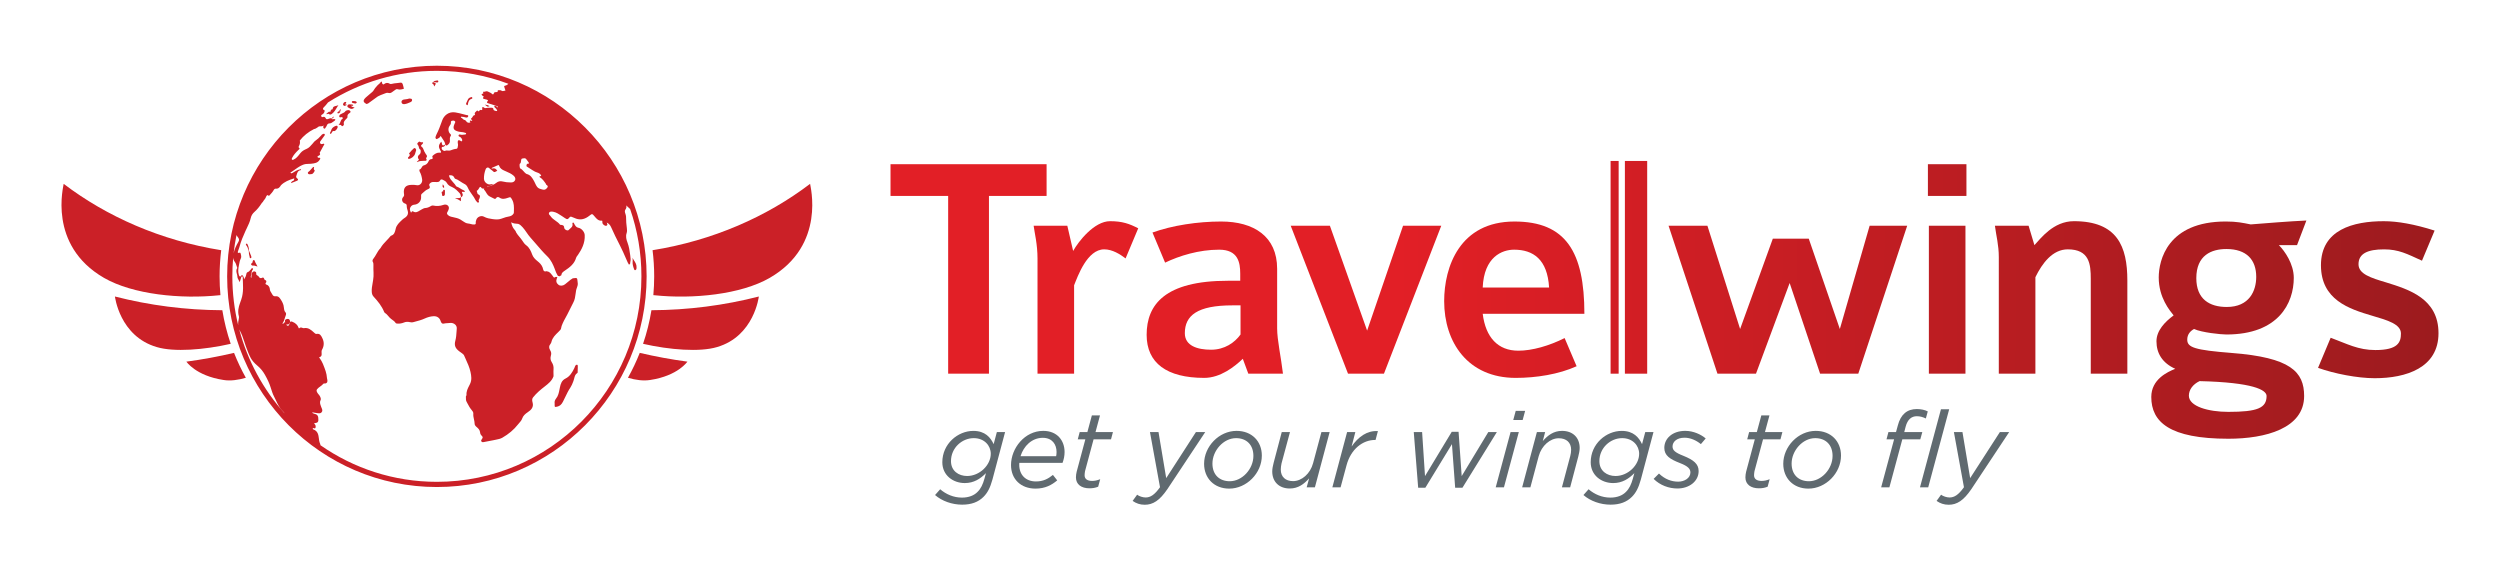 <?xml version="1.0" encoding="UTF-8"?>
<!-- Generator: Adobe Illustrator 24.0.0, SVG Export Plug-In . SVG Version: 6.00 Build 0)  -->
<svg version="1.0" id="Layer_1" xmlns="http://www.w3.org/2000/svg" xmlns:xlink="http://www.w3.org/1999/xlink" x="0px" y="0px" viewBox="0 0 262.936 60" style="enable-background:new 0 0 262.936 60;" xml:space="preserve">
<style type="text/css">
	.st0{fill:#606A70;}
	.st1{fill:url(#SVGID_1_);}
	.st2{fill:url(#SVGID_2_);}
	.st3{fill:url(#SVGID_3_);}
	.st4{fill:url(#SVGID_4_);}
	.st5{fill:url(#SVGID_5_);}
	.st6{fill:url(#SVGID_6_);}
	.st7{fill:url(#SVGID_7_);}
	.st8{fill:url(#SVGID_8_);}
	.st9{fill:url(#SVGID_9_);}
	.st10{fill:url(#SVGID_10_);}
	.st11{fill:url(#SVGID_11_);}
	.st12{fill:url(#SVGID_12_);}
	.st13{fill:#CB2027;}
</style>
<g>
	<g>
		<g>
			<g>
				<path class="st0" d="M98.343,52.064l0.539-0.607c0.619,0.528,1.406,0.878,2.295,0.878      c0.731,0,1.282-0.237,1.631-0.596c0.36-0.348,0.562-0.799,0.731-1.395l0.158-0.584      c-0.585,0.596-1.271,1.046-2.227,1.046c-1.215,0-2.362-0.798-2.362-2.193c0-1.934,1.631-3.294,3.262-3.294      c1.248,0,1.81,0.697,2.137,1.394l0.337-1.271h0.866l-1.327,4.982c-0.247,0.899-0.528,1.417-0.945,1.833      c-0.54,0.54-1.26,0.821-2.249,0.821C100.12,53.076,99.063,52.694,98.343,52.064z M104.203,47.723      c0-0.854-0.675-1.642-1.788-1.642c-1.237,0-2.396,1.024-2.396,2.418c0,1.035,0.81,1.564,1.698,1.564      C103.033,50.063,104.203,48.915,104.203,47.723z"/>
				<path class="st0" d="M107.198,48.882c0,1.056,0.675,1.754,1.755,1.754c0.753,0,1.259-0.259,1.788-0.686      l0.45,0.574c-0.574,0.483-1.26,0.866-2.283,0.866c-1.541,0-2.575-1.001-2.575-2.474      c0-1.777,1.44-3.599,3.385-3.599c1.473,0,2.249,1.012,2.249,2.226c0,0.394-0.079,0.776-0.214,1.136h-4.544      C107.198,48.747,107.198,48.814,107.198,48.882z M111.078,47.981c0.023-0.113,0.045-0.247,0.045-0.438      c0-0.799-0.45-1.496-1.45-1.496c-1.147,0-2.013,0.866-2.34,1.934H111.078z"/>
				<path class="st0" d="M113.161,50.209c0-0.202,0.034-0.427,0.079-0.607l0.911-3.396h-0.798l0.203-0.765h0.809      l0.472-1.754h0.855l-0.472,1.754h1.833l-0.202,0.765h-1.834l-0.9,3.351      c-0.022,0.135-0.045,0.304-0.045,0.427c0,0.405,0.304,0.596,0.798,0.596c0.259,0,0.529-0.056,0.844-0.18      l-0.214,0.788c-0.304,0.124-0.585,0.169-0.922,0.169C113.746,51.356,113.161,50.962,113.161,50.209z"/>
				<path class="st0" d="M119.124,52.683l0.472-0.653c0.214,0.169,0.607,0.292,0.889,0.292      c0.495,0,0.934-0.259,1.518-1.079l-1.057-5.803h0.899l0.81,4.846l3.127-4.846h0.979l-3.982,6.005      c-0.821,1.202-1.518,1.642-2.384,1.642C119.9,53.087,119.496,52.941,119.124,52.683z"/>
				<path class="st0" d="M126.64,48.78c0-1.811,1.563-3.463,3.419-3.463c1.597,0,2.654,1.091,2.654,2.598      c0,1.855-1.609,3.475-3.43,3.475C127.686,51.389,126.64,50.287,126.64,48.78z M131.825,47.948      c0-1.181-0.742-1.867-1.822-1.867c-1.338,0-2.486,1.327-2.486,2.676c0,1.181,0.743,1.856,1.822,1.856      C130.644,50.613,131.825,49.331,131.825,47.948z"/>
				<path class="st0" d="M133.807,49.579c0-0.27,0.068-0.596,0.146-0.899l0.855-3.239h0.866l-0.889,3.294      c-0.045,0.192-0.079,0.462-0.079,0.653c0,0.765,0.495,1.214,1.294,1.214c0.9,0,1.81-0.776,2.103-1.889      l0.877-3.273h0.866l-1.552,5.814h-0.866l0.259-0.945c-0.529,0.596-1.147,1.068-2.036,1.068      C134.538,51.378,133.807,50.681,133.807,49.579z"/>
				<path class="st0" d="M141.682,45.44h0.866l-0.394,1.518c0.709-1.012,1.609-1.687,2.767-1.619l-0.247,0.933h-0.056      c-1.271,0-2.542,0.933-3.003,2.687l-0.619,2.294h-0.866L141.682,45.44z"/>
				<path class="st0" d="M148.692,45.44h0.878l0.304,4.633l2.811-4.656h0.72l0.327,4.656l2.8-4.633h0.9      l-3.622,5.859h-0.764l-0.338-4.588l-2.8,4.588h-0.753L148.692,45.44z"/>
				<path class="st0" d="M158.875,45.44h0.866l-1.564,5.814h-0.866L158.875,45.44z M159.415,43.214h0.99l-0.259,0.956      h-0.99L159.415,43.214z"/>
				<path class="st0" d="M161.643,45.44h0.866l-0.248,0.945c0.528-0.596,1.136-1.068,2.024-1.068      c1.125,0,1.856,0.697,1.856,1.799c0,0.271-0.068,0.596-0.146,0.9l-0.855,3.238h-0.866l0.877-3.294      c0.056-0.192,0.091-0.461,0.091-0.653c0-0.765-0.495-1.214-1.305-1.214c-0.9,0-1.799,0.776-2.103,1.878      l-0.877,3.284h-0.866L161.643,45.44z"/>
				<path class="st0" d="M166.538,52.064l0.54-0.607c0.618,0.528,1.406,0.878,2.294,0.878      c0.732,0,1.283-0.237,1.631-0.596c0.36-0.348,0.563-0.799,0.731-1.395l0.158-0.584      c-0.585,0.596-1.271,1.046-2.227,1.046c-1.215,0-2.363-0.798-2.363-2.193c0-1.934,1.631-3.294,3.262-3.294      c1.248,0,1.811,0.697,2.137,1.394l0.338-1.271h0.866l-1.327,4.982c-0.248,0.899-0.529,1.417-0.945,1.833      c-0.54,0.54-1.26,0.821-2.249,0.821C168.315,53.076,167.258,52.694,166.538,52.064z M172.397,47.723      c0-0.854-0.674-1.642-1.788-1.642c-1.237,0-2.396,1.024-2.396,2.418c0,1.035,0.81,1.564,1.698,1.564      C171.228,50.063,172.397,48.915,172.397,47.723z"/>
				<path class="st0" d="M173.919,50.366l0.562-0.562c0.63,0.607,1.327,0.854,2.024,0.854      c0.664,0,1.282-0.382,1.282-0.967c0-0.383-0.259-0.663-1.102-0.99c-1.046-0.405-1.642-0.787-1.642-1.597      c0-0.99,0.854-1.788,2.204-1.788c0.855,0,1.665,0.382,2.148,0.798l-0.506,0.596      c-0.483-0.393-1.091-0.674-1.72-0.674c-0.822,0-1.26,0.438-1.26,0.922c0,0.382,0.236,0.63,1.158,0.989      c1.046,0.427,1.586,0.843,1.586,1.597c0,1.079-0.99,1.833-2.227,1.833      C175.527,51.378,174.594,51.041,173.919,50.366z"/>
				<path class="st0" d="M183.572,50.209c0-0.202,0.034-0.427,0.078-0.607l0.911-3.396h-0.799l0.202-0.765h0.81      l0.473-1.754h0.855l-0.473,1.754h1.833l-0.203,0.765h-1.833l-0.9,3.351      c-0.023,0.135-0.045,0.304-0.045,0.427c0,0.405,0.304,0.596,0.799,0.596c0.259,0,0.528-0.056,0.843-0.18      l-0.213,0.788c-0.304,0.124-0.585,0.169-0.922,0.169C184.157,51.356,183.572,50.962,183.572,50.209z"/>
				<path class="st0" d="M187.554,48.78c0-1.811,1.563-3.463,3.419-3.463c1.597,0,2.654,1.091,2.654,2.598      c0,1.855-1.608,3.475-3.43,3.475C188.6,51.389,187.554,50.287,187.554,48.78z M192.739,47.948      c0-1.181-0.742-1.867-1.822-1.867c-1.339,0-2.485,1.327-2.485,2.676c0,1.181,0.742,1.856,1.822,1.856      C191.558,50.613,192.739,49.331,192.739,47.948z"/>
				<path class="st0" d="M199.211,46.205h-0.799l0.203-0.765h0.798l0.191-0.697c0.303-1.17,0.99-1.721,1.991-1.721      c0.45,0,0.855,0.09,1.158,0.248l-0.203,0.742c-0.337-0.157-0.618-0.236-0.956-0.236      c-0.551,0-0.968,0.338-1.17,1.103l-0.146,0.562h1.901l-0.213,0.765h-1.89l-1.361,5.049h-0.866L199.211,46.205      z"/>
				<path class="st0" d="M204.138,43.045h0.866l-2.205,8.209h-0.866L204.138,43.045z"/>
				<path class="st0" d="M203.679,52.683l0.472-0.653c0.214,0.169,0.607,0.292,0.888,0.292      c0.495,0,0.933-0.259,1.519-1.079l-1.058-5.803h0.9l0.81,4.846l3.127-4.846h0.979l-3.981,6.005      c-0.821,1.202-1.518,1.642-2.385,1.642C204.455,53.087,204.05,52.941,203.679,52.683z"/>
			</g>
		</g>
		<linearGradient id="SVGID_1_" gradientUnits="userSpaceOnUse" x1="106.126" y1="28.287" x2="291.327" y2="28.487">
			<stop offset="0.22" style="stop-color:#E21F26"/>
			<stop offset="0.675" style="stop-color:#AB1C20"/>
			<stop offset="1" style="stop-color:#891A1C"/>
		</linearGradient>
		<path class="st1" d="M104.013,20.607v18.694h-4.291V20.607H93.66v-3.337h16.415v3.337H104.013z"/>
		<linearGradient id="SVGID_2_" gradientUnits="userSpaceOnUse" x1="106.123" y1="31.275" x2="291.324" y2="31.474">
			<stop offset="0.22" style="stop-color:#E21F26"/>
			<stop offset="0.675" style="stop-color:#AB1C20"/>
			<stop offset="1" style="stop-color:#891A1C"/>
		</linearGradient>
		<path class="st2" d="M118.383,27.179c-0.579-0.443-1.396-0.954-2.248-0.954c-1.805,0-2.793,2.86-3.167,3.779v9.296    h-3.848V27.213c0-1.532-0.306-2.69-0.408-3.473h3.542l0.613,2.656c0.545-0.988,2.214-3.133,3.882-3.133    c1.294,0,2.044,0.273,2.963,0.749L118.383,27.179z"/>
		<linearGradient id="SVGID_3_" gradientUnits="userSpaceOnUse" x1="106.122" y1="31.497" x2="291.324" y2="31.697">
			<stop offset="0.22" style="stop-color:#E21F26"/>
			<stop offset="0.675" style="stop-color:#AB1C20"/>
			<stop offset="1" style="stop-color:#891A1C"/>
		</linearGradient>
		<path class="st3" d="M131.29,39.301l-0.579-1.566c-0.851,0.818-2.35,2.009-4.052,2.009    c-3.951,0-6.062-1.566-6.062-4.529c0-3.166,1.907-5.686,8.549-5.686h1.294v-0.75    c0-1.192-0.239-2.519-2.214-2.519c-2.145,0-4.189,0.646-5.688,1.362l-1.328-3.166    c2.077-0.75,4.768-1.158,7.22-1.158c3.44,0,5.892,1.566,5.892,4.971v6.265c0,1.226,0.408,3.03,0.613,4.767    H131.29z M130.472,32.116h-0.852c-3.678,0-5.006,1.056-5.006,2.929c0,1.328,1.328,1.736,2.759,1.736    c1.431,0,2.486-0.749,3.099-1.6V32.116z"/>
		<linearGradient id="SVGID_4_" gradientUnits="userSpaceOnUse" x1="106.122" y1="31.477" x2="291.324" y2="31.676">
			<stop offset="0.22" style="stop-color:#E21F26"/>
			<stop offset="0.675" style="stop-color:#AB1C20"/>
			<stop offset="1" style="stop-color:#891A1C"/>
		</linearGradient>
		<path class="st4" d="M145.557,39.301h-3.78l-6.028-15.561h4.121l3.916,11.032l3.78-11.032h4.019L145.557,39.301z"/>
		<linearGradient id="SVGID_5_" gradientUnits="userSpaceOnUse" x1="106.122" y1="31.463" x2="291.324" y2="31.663">
			<stop offset="0.22" style="stop-color:#E21F26"/>
			<stop offset="0.675" style="stop-color:#AB1C20"/>
			<stop offset="1" style="stop-color:#891A1C"/>
		</linearGradient>
		<path class="st5" d="M155.943,33.002c0.306,2.486,1.601,3.882,3.746,3.882c1.464,0,3.235-0.51,4.87-1.328    l1.26,2.962c-1.873,0.851-4.257,1.226-6.402,1.226c-5.04,0-7.527-3.746-7.527-8.07    c0-3.61,1.635-8.376,7.39-8.376c5.415,0,7.357,3.2,7.357,9.704H155.943z M159.246,26.26    c-1.26,0-3.167,0.749-3.303,3.983h6.982C162.754,27.281,161.256,26.26,159.246,26.26z"/>
		<linearGradient id="SVGID_6_" gradientUnits="userSpaceOnUse" x1="106.122" y1="31.429" x2="291.324" y2="31.629">
			<stop offset="0.22" style="stop-color:#E21F26"/>
			<stop offset="0.675" style="stop-color:#AB1C20"/>
			<stop offset="1" style="stop-color:#891A1C"/>
		</linearGradient>
		<path class="st6" d="M195.445,39.301h-4.018l-3.201-9.535l-3.541,9.535h-4.053l-5.143-15.561h4.086l3.44,10.862    l3.44-9.5h3.78l3.269,9.5l3.134-10.862h3.95L195.445,39.301z"/>
		<linearGradient id="SVGID_7_" gradientUnits="userSpaceOnUse" x1="106.126" y1="28.179" x2="291.328" y2="28.379">
			<stop offset="0.22" style="stop-color:#E21F26"/>
			<stop offset="0.675" style="stop-color:#AB1C20"/>
			<stop offset="1" style="stop-color:#891A1C"/>
		</linearGradient>
		<path class="st7" d="M202.766,20.607v-3.337h4.053v3.337H202.766z M202.868,39.301V23.74h3.848v15.561H202.868z"/>
		<linearGradient id="SVGID_8_" gradientUnits="userSpaceOnUse" x1="106.123" y1="31.165" x2="291.324" y2="31.365">
			<stop offset="0.22" style="stop-color:#E21F26"/>
			<stop offset="0.675" style="stop-color:#AB1C20"/>
			<stop offset="1" style="stop-color:#891A1C"/>
		</linearGradient>
		<path class="st8" d="M219.895,39.301V29.324c0-1.532-0.136-3.099-2.418-3.099c-1.601,0-2.691,1.464-3.405,2.928v10.147    h-3.849V27.043c0-1.294-0.272-2.214-0.409-3.303h3.542l0.613,2.043c0.647-0.682,1.976-2.52,4.155-2.52    c4.563,0,5.619,2.656,5.619,6.231v9.806H219.895z"/>
		<linearGradient id="SVGID_9_" gradientUnits="userSpaceOnUse" x1="106.119" y1="34.527" x2="291.321" y2="34.727">
			<stop offset="0.22" style="stop-color:#E21F26"/>
			<stop offset="0.675" style="stop-color:#AB1C20"/>
			<stop offset="1" style="stop-color:#891A1C"/>
		</linearGradient>
		<path class="st9" d="M241.588,25.783h-1.908c0.613,0.613,1.567,1.974,1.567,3.439c0,2.655-1.601,5.958-7.084,5.958    c-0.579,0-2.588-0.204-3.405-0.579c-0.375,0.205-0.716,0.545-0.716,1.124c0,0.817,0.783,1.09,4.666,1.396    c6.198,0.477,7.628,1.975,7.628,4.529c0,3.405-4.053,4.494-7.97,4.494c-6.198,0-8.106-1.77-8.106-4.393    c0-1.839,1.669-2.622,2.521-2.962c-1.362-0.614-1.976-1.635-1.976-2.894c0-1.124,0.886-2.043,1.805-2.724    c-0.409-0.511-1.567-1.873-1.567-3.984c0-1.805,0.919-5.891,7.05-5.891c1.158,0,1.771,0.136,2.622,0.306    c1.26-0.102,4.223-0.341,5.858-0.409L241.588,25.783z M231.336,40.084c-0.715,0.341-1.123,0.919-1.123,1.532    c0,1.124,2.043,1.702,4.154,1.702c3.065,0,4.019-0.408,4.019-1.668C238.386,41.003,236.956,40.22,231.336,40.084    z M234.163,26.191c-1.567,0-3.167,0.647-3.167,3.065c0,2.214,1.397,3.03,3.201,3.03    c2.385,0,3.1-1.702,3.1-3.166C237.297,27.315,236.275,26.191,234.163,26.191z"/>
		<linearGradient id="SVGID_10_" gradientUnits="userSpaceOnUse" x1="106.123" y1="31.365" x2="291.324" y2="31.565">
			<stop offset="0.22" style="stop-color:#E21F26"/>
			<stop offset="0.675" style="stop-color:#AB1C20"/>
			<stop offset="1" style="stop-color:#891A1C"/>
		</linearGradient>
		<path class="st10" d="M249.759,39.778c-1.805,0-4.257-0.477-5.96-1.09l1.328-3.166    c1.737,0.646,2.895,1.294,4.7,1.294c2.384,0,2.69-0.818,2.69-1.737c0-0.987-1.396-1.396-3.031-1.873    c-2.418-0.714-5.381-1.668-5.381-5.311c0-3.746,3.406-4.631,6.608-4.631c1.43,0,3.2,0.306,5.346,0.987    l-1.328,3.167c-1.567-0.715-2.453-1.192-3.985-1.192c-1.737,0-2.69,0.443-2.69,1.567    c0,1.022,1.294,1.431,2.895,1.906c2.417,0.75,5.517,1.703,5.517,5.347    C256.468,38.688,253.062,39.778,249.759,39.778z"/>
		<linearGradient id="SVGID_11_" gradientUnits="userSpaceOnUse" x1="155.156" y1="28.099" x2="196.805" y2="28.144">
			<stop offset="0.22" style="stop-color:#E21F26"/>
			<stop offset="0.675" style="stop-color:#AB1C20"/>
			<stop offset="1" style="stop-color:#891A1C"/>
		</linearGradient>
		<rect x="169.393" y="16.929" class="st11" width="0.847" height="22.372"/>
		<linearGradient id="SVGID_12_" gradientUnits="userSpaceOnUse" x1="132.187" y1="28.072" x2="245.487" y2="28.194">
			<stop offset="0.22" style="stop-color:#E21F26"/>
			<stop offset="0.675" style="stop-color:#AB1C20"/>
			<stop offset="1" style="stop-color:#891A1C"/>
		</linearGradient>
		<rect x="170.897" y="16.929" class="st12" width="2.345" height="22.372"/>
	</g>
	<g>
		<path class="st13" d="M39.741,10.139c0.049-0.022,0.098-0.046,0.147-0.069c0.108-0.052,0.22-0.106,0.335-0.141    c0.063-0.019,0.126-0.047,0.187-0.073c0.147-0.064,0.285-0.125,0.434-0.083c0.185,0.052,0.299-0.015,0.409-0.095    c0.036-0.026,0.072-0.053,0.108-0.079c0.078-0.058,0.159-0.117,0.241-0.172c0.056-0.037,0.124-0.072,0.203-0.046    c0.241,0.079,0.468,0.02,0.658-0.048l0.025-0.009L42.474,9.3c-0.019-0.035-0.025-0.074-0.032-0.116    c-0.004-0.029-0.009-0.059-0.018-0.087c-0.01-0.03-0.018-0.064-0.027-0.099    c-0.038-0.152-0.084-0.341-0.294-0.303c-0.124,0.023-0.252,0.035-0.376,0.047    c-0.174,0.016-0.353,0.033-0.526,0.081c-0.088,0.024-0.154,0.019-0.209-0.015    c-0.211-0.133-0.408-0.116-0.618,0.053c-0.023,0.019-0.048,0.025-0.072,0.019    c-0.041-0.01-0.083-0.053-0.11-0.112c-0.008-0.018-0.01-0.039-0.012-0.062c-0.004-0.042-0.008-0.09-0.053-0.125    L40.111,8.57l-0.014,0.015c-0.011,0.012-0.024,0.023-0.037,0.034c-0.031,0.027-0.066,0.058-0.08,0.107    c-0.19,0.151-0.362,0.326-0.525,0.536c-0.039,0.05-0.073,0.104-0.105,0.157    c-0.051,0.083-0.104,0.168-0.179,0.237c-0.106,0.098-0.22,0.191-0.33,0.281    c-0.121,0.099-0.246,0.202-0.363,0.312c-0.174,0.165-0.244,0.286-0.229,0.394    c0.015,0.104,0.108,0.195,0.301,0.292l0.009,0.004l0.009-0.004c0.016-0.006,0.033-0.011,0.05-0.016    c0.038-0.011,0.078-0.023,0.111-0.047c0.261-0.187,0.525-0.38,0.78-0.567L39.741,10.139z"/>
		<path class="st13" d="M43.886,17.041c0.219-0.115,0.45-0.121,0.697-0.128c0.01,0,0.025,0.001,0.041,0.002    c0.075,0.005,0.189,0.012,0.23-0.056c0.028-0.048,0.013-0.117-0.045-0.212    c-0.002-0.008,0.008-0.038,0.02-0.051c0.16-0.163,0.034-0.303-0.041-0.387    c-0.019-0.022-0.032-0.049-0.044-0.076c-0.011-0.024-0.021-0.046-0.035-0.065    c-0.063-0.078-0.098-0.172-0.134-0.27c-0.053-0.141-0.107-0.288-0.252-0.384    c-0.026-0.017-0.04-0.037-0.043-0.059c-0.004-0.033,0.015-0.075,0.059-0.124    c0.014-0.016,0.031-0.03,0.048-0.046c0.053-0.046,0.113-0.099,0.109-0.202l-0.001-0.018l-0.017-0.004    c-0.038-0.008-0.075-0.003-0.112,0.002c-0.055,0.007-0.102,0.014-0.145-0.024    c-0.115-0.1-0.193-0.012-0.244,0.045c-0.015,0.017-0.03,0.033-0.044,0.044    c-0.027,0.021-0.042,0.049-0.044,0.082c-0.003,0.048,0.024,0.105,0.075,0.157    c0.05,0.051,0.065,0.122,0.081,0.198c0.022,0.104,0.048,0.223,0.177,0.281c0.004,0.004,0.013,0.024,0.016,0.057    c0.023,0.22,0.003,0.369-0.164,0.485c-0.07,0.049-0.114,0.122-0.123,0.209    c-0.01,0.09,0.019,0.179,0.081,0.245c0.02,0.022,0.03,0.038,0.029,0.05    c-0.001,0.01-0.01,0.022-0.028,0.038c-0.027,0.023-0.05,0.051-0.072,0.077    c-0.029,0.035-0.057,0.069-0.095,0.093c-0.008,0.004-0.017,0.009-0.025,0.013l0.021,0.041    C43.869,17.052,43.878,17.047,43.886,17.041z"/>
		<path class="st13" d="M43.064,16.217c0.029,0.03,0.056,0.059,0.034,0.117c-0.007,0.01-0.014,0.023-0.022,0.039    c-0.023,0.043-0.054,0.103-0.115,0.141c-0.052,0.032-0.07,0.086-0.048,0.14c0.018,0.045,0.056,0.053,0.086,0.053    c0.01,0,0.02-0.001,0.027-0.002c0.253-0.026,0.56-0.286,0.632-0.537c0.008-0.029,0.016-0.058,0.024-0.087    c0.021-0.078,0.043-0.158,0.074-0.235c0.036-0.088-0.016-0.198-0.084-0.248c-0.048-0.036-0.099-0.039-0.136-0.008    c-0.191,0.157-0.358,0.359-0.493,0.521C43.006,16.156,43.039,16.192,43.064,16.217z"/>
		<path class="st13" d="M42.264,10.592c-0.034,0.05-0.046,0.106-0.035,0.163c0.026,0.133,0.112,0.199,0.257,0.199    c0.022,0,0.045-0.002,0.07-0.005c0.206-0.026,0.378-0.102,0.56-0.182l0.026-0.012    c0.108-0.048,0.221-0.11,0.196-0.255c-0.021-0.122-0.115-0.126-0.206-0.13    c-0.029-0.001-0.058-0.003-0.086-0.007l-0.006-0.001l-0.006,0.003c-0.116,0.049-0.249,0.064-0.389,0.081    c-0.061,0.007-0.124,0.015-0.186,0.025C42.381,10.484,42.307,10.53,42.264,10.592z"/>
		<path class="st13" d="M49.164,11.062l0.024,0.006l0.011-0.057c0.05-0.272,0.097-0.529,0.411-0.619    c0.023-0.007,0.053-0.024,0.066-0.053c0.009-0.019,0.009-0.039,0.001-0.058c-0.013-0.031-0.042-0.066-0.077-0.076    c-0.02-0.005-0.04-0.002-0.057,0.011c-0.025,0.02-0.055,0.028-0.086,0.038    c-0.028,0.008-0.057,0.017-0.085,0.034c-0.132,0.08-0.181,0.205-0.229,0.325    c-0.021,0.054-0.044,0.109-0.073,0.159c-0.05,0.084-0.064,0.146-0.044,0.195    C49.044,11.012,49.089,11.043,49.164,11.062z"/>
		<path class="st13" d="M45.513,8.82c0.083,0.037,0.108,0.115,0.138,0.204l0.025,0.073l0.025-0.04    c0.096-0.152,0.136-0.225,0.115-0.283c-0.02-0.056-0.093-0.082-0.211-0.121    c-0.036-0.012-0.079-0.019-0.118,0.025c-0.023,0.026-0.033,0.055-0.028,0.082    C45.465,8.786,45.484,8.807,45.513,8.82z"/>
		<path class="st13" d="M45.955,8.674c0.009,0,0.018-0,0.028-0c0.073-0.002,0.118-0.048,0.117-0.117    c-0.001-0.033-0.011-0.058-0.031-0.075c-0.023-0.019-0.058-0.026-0.101-0.018    c-0.069,0.012-0.136,0.025-0.22,0.043c-0.038,0.008-0.08,0.017-0.127,0.026L45.562,8.545l0.05,0.03    C45.748,8.659,45.858,8.674,45.955,8.674z"/>
		<path class="st13" d="M51.321,11.218c0.035,0,0.072-0.014,0.129-0.038l0.039-0.017l-0.035-0.024    c-0.105-0.071-0.227-0.11-0.381-0.123l-0.076-0.007l0.059,0.047C51.202,11.173,51.258,11.218,51.321,11.218z"/>
		<path class="st13" d="M60.696,38.359c-0.149-0.017-0.202,0.127-0.249,0.253c-0.014,0.037-0.027,0.073-0.042,0.104    c-0.212,0.438-0.47,0.874-0.919,1.093c-0.415,0.202-0.52,0.561-0.599,0.943    c-0.012,0.059-0.024,0.119-0.035,0.179c-0.067,0.347-0.136,0.706-0.373,0.995    c-0.122,0.149-0.173,0.32-0.144,0.482v0.15c0,0.134,0,0.195,0.038,0.225    c0.015,0.012,0.033,0.017,0.057,0.017c0.036,0,0.086-0.011,0.157-0.028l0.027-0.006    c0.257-0.059,0.439-0.215,0.589-0.507c0.08-0.154,0.156-0.314,0.23-0.468c0.168-0.351,0.343-0.714,0.565-1.043    c0.121-0.179,0.199-0.38,0.274-0.575c0.013-0.034,0.027-0.069,0.04-0.103c0.033-0.085,0.056-0.176,0.078-0.264    c0.055-0.224,0.108-0.436,0.323-0.57c0.048-0.03,0.045-0.085,0.043-0.129c-0.001-0.011-0.001-0.022-0.001-0.032    c0.003-0.094,0.005-0.188,0.008-0.282c0.001-0.028,0.002-0.059,0.004-0.092    C60.776,38.537,60.786,38.369,60.696,38.359z"/>
		<path class="st13" d="M36.578,11.587c-0.019,0.005-0.038,0.009-0.056,0.013c-0.079,0.017-0.154,0.033-0.226,0.133    c-0.067,0.091-0.175,0.139-0.29,0.189c-0.073,0.032-0.148,0.065-0.214,0.11    c-0.1,0.069-0.122,0.169-0.11,0.239c0.004,0.025,0.018,0.044,0.04,0.057c0.049,0.028,0.125,0.015,0.175-0.004    c0.044-0.017,0.104-0.023,0.133,0.047c0.018,0.043,0.021,0.087,0.008,0.116c-0.009,0.019-0.024,0.032-0.045,0.039    c-0.078,0.025-0.1,0.079-0.119,0.126c-0.007,0.018-0.014,0.035-0.024,0.051    c-0.026,0.043-0.042,0.091-0.057,0.138c-0.029,0.088-0.056,0.171-0.149,0.227l-0.032,0.019l0.032,0.02    c0.052,0.033,0.103,0.031,0.145,0.03c0.051-0.001,0.078-0,0.1,0.035    c0.004,0.007,0.009,0.015,0.013,0.024c0.016,0.03,0.035,0.064,0.07,0.073    c0.005,0.001,0.01,0.002,0.016,0.002c0.018,0,0.037-0.007,0.058-0.021l0.013-0.009    c0.056-0.037,0.132-0.089,0.106-0.185c-0.057-0.216,0.066-0.35,0.195-0.493l0.028-0.03    c0.014-0.016,0.031-0.031,0.049-0.047c0.058-0.051,0.123-0.109,0.109-0.217c-0.02-0.147,0.039-0.26,0.186-0.355    l0.01-0.006c0.063-0.041,0.169-0.109,0.115-0.202C36.811,11.628,36.711,11.551,36.578,11.587z"/>
		<path class="st13" d="M35.547,11.118l0.042-0.071l-0.072,0.038c-0.053,0.028-0.119,0.043-0.182,0.056    c-0.158,0.034-0.337,0.073-0.345,0.336c-0.003,0.006-0.018,0.017-0.024,0.018    c-0.164,0.007-0.192,0.129-0.2,0.22c-0.001,0.014-0.009,0.028-0.021,0.036    c-0.005,0.004-0.015,0.009-0.026,0.006c-0.134-0.035-0.208,0.04-0.278,0.114    c-0.031,0.032-0.063,0.065-0.1,0.089l-0.047,0.03l0.055,0.011c0.048,0.01,0.091-0.004,0.129-0.017    c0.055-0.018,0.087-0.026,0.12,0.007c0.045,0.045,0.09,0.061,0.132,0.061c0.074,0,0.141-0.05,0.183-0.082    l0.008-0.006c0.24-0.179,0.388-0.437,0.531-0.686C35.484,11.226,35.515,11.172,35.547,11.118z"/>
		<path class="st13" d="M66.685,27.393c-0.037-0.057-0.075-0.117-0.109-0.176l-0.063-0.111l0.021,0.126    c0.015,0.09,0.01,0.174,0.002,0.274c-0.024,0.285,0.058,0.551,0.151,0.796l0.005,0.013    c0.012,0.034,0.035,0.101,0.096,0.101c0.006,0,0.013-0.001,0.02-0.002c0.067-0.015,0.117-0.069,0.128-0.139    c0.007-0.042,0.008-0.085,0.009-0.127c0-0.016,0.001-0.032,0.002-0.048    C66.959,27.82,66.82,27.603,66.685,27.393z"/>
		<path class="st13" d="M35.382,13.221c-0.178,0.045-0.35,0.15-0.448,0.274c-0.048,0.061-0.078,0.14-0.11,0.225    c-0.025,0.066-0.051,0.133-0.085,0.192L34.73,13.925c-0.017,0.027-0.038,0.061-0.028,0.095    c0.006,0.021,0.023,0.037,0.051,0.049c0.012,0.005,0.022,0.007,0.032,0.007c0.037,0,0.053-0.035,0.063-0.056    c0.004-0.01,0.009-0.02,0.015-0.026c0.023-0.027,0.041-0.06,0.059-0.092c0.048-0.087,0.085-0.156,0.209-0.114    l0.006,0.001c0.073,0.003,0.171-0.06,0.258-0.171c0.069-0.088,0.14-0.224,0.113-0.315    C35.487,13.238,35.419,13.211,35.382,13.221z"/>
		<path class="st13" d="M33.031,17.631l0.008-0.029l-0.089-0.052l-0.012,0.013c-0.037,0.04-0.074,0.08-0.112,0.12    c-0.087,0.093-0.178,0.189-0.26,0.289c-0.018,0.022-0.046,0.043-0.075,0.065    c-0.071,0.052-0.159,0.118-0.092,0.217c0.04,0.061,0.102,0.077,0.168,0.077c0.041,0,0.085-0.006,0.126-0.013    c0.039-0.006,0.076-0.011,0.11-0.012c0.094-0.001,0.256-0.227,0.289-0.329c0.005-0.014,0.019-0.057-0.009-0.077    C32.978,17.823,33.002,17.738,33.031,17.631z"/>
		<path class="st13" d="M36.926,11.141c0.018-0.027,0.04-0.024,0.08-0.017c0.041,0.007,0.092,0.015,0.137-0.029    l0.014-0.014l-0.011-0.016c-0.062-0.088-0.144-0.086-0.216-0.083c-0.02,0.001-0.041,0.001-0.06-0    l-0.021-0.002c-0.107-0.01-0.241-0.023-0.3,0.118c-0.05,0.119,0.012,0.169,0.12,0.236    c0.12,0.076,0.214,0.12,0.309,0.12c0.085,0,0.171-0.035,0.278-0.114l0.044-0.032l-0.053-0.009    C37.104,11.274,37.002,11.224,36.926,11.141z"/>
		<path class="st13" d="M37.224,10.629h-0c-0.017,0.002-0.037,0-0.058-0.001    c-0.064-0.004-0.15-0.009-0.163,0.086c-0.012,0.094,0.075,0.112,0.139,0.125c0.019,0.004,0.037,0.007,0.053,0.013    l0.022,0.007c0.043,0.015,0.088,0.03,0.134,0.03c0.042,0,0.085-0.013,0.127-0.052    c0.02-0.019,0.045-0.042,0.045-0.073c0-0.017-0.008-0.034-0.023-0.049    C37.427,10.649,37.334,10.62,37.224,10.629z"/>
		<path class="st13" d="M36.138,11.092c0.034,0.031,0.065,0.043,0.098,0.043c0.046,0,0.092-0.025,0.146-0.052    c0.019-0.01,0.04-0.021,0.063-0.032l0.066-0.032l-0.072-0.012c-0.122-0.019-0.133-0.045-0.134-0.05    c-0.001-0.005,0.001-0.027,0.076-0.077c0.02-0.013,0.033-0.032,0.038-0.055    c0.005-0.024-0.001-0.051-0.016-0.072c-0.034-0.05-0.089-0.034-0.122-0.025    c-0.091,0.025-0.154,0.086-0.192,0.186C36.055,11,36.097,11.055,36.138,11.092z"/>
		<path class="st13" d="M35.765,11.807c0.011-0.012,0.023-0.024,0.035-0.036l0.024-0.024l-0.031-0.013    c-0.029-0.012-0.055-0.02-0.081-0.024l0.001-0.001c0.119-0.077,0.126-0.082,0.144-0.175l0.007-0.034l-0.034,0.008    c-0.089,0.02-0.125,0.085-0.151,0.176l-0.006,0.023c-0.07-0.001-0.125,0.032-0.17,0.101    c-0.013,0.021-0.022,0.052-0.013,0.078c0.006,0.015,0.018,0.026,0.034,0.03c0.018,0.005,0.035,0.007,0.051,0.007    C35.656,11.921,35.709,11.866,35.765,11.807z"/>
		<path class="st13" d="M26.947,27.774c-0.063-0.112-0.122-0.218-0.155-0.334c-0.024-0.083-0.076-0.093-0.117-0.087    c-0.061,0.009-0.075,0.058-0.086,0.094c-0.002,0.006-0.003,0.012-0.005,0.017    c-0.008,0.025-0.014,0.051-0.019,0.076c-0.012,0.057-0.023,0.11-0.067,0.147    c-0.007,0.006-0.02,0.01-0.033,0.014c-0.024,0.007-0.052,0.015-0.063,0.041    c-0.008,0.017-0.006,0.037,0.005,0.062c0.033,0.074,0.11,0.145,0.19,0.131c0.101-0.019,0.188,0.009,0.299,0.044    c0.044,0.014,0.089,0.028,0.139,0.041l0.047,0.012l-0.021-0.044C27.023,27.91,26.984,27.841,26.947,27.774z"/>
		<path class="st13" d="M26.43,27.104c0.018-0.036,0.015-0.088-0.008-0.155c-0.039-0.114-0.085-0.223-0.137-0.35    c-0.021-0.052-0.044-0.106-0.068-0.165l-0.038-0.095l-0,0.008l0-0.04c0.001-0.211-0.049-0.413-0.153-0.617    c-0.019-0.038-0.043-0.061-0.07-0.067c-0.022-0.005-0.043,0-0.065,0.016    c-0.018,0.013-0.029,0.032-0.032,0.054c-0.004,0.027,0.005,0.056,0.022,0.078    c0.115,0.144,0.198,0.322,0.253,0.542l0.039,0.157c-0.007,0.207,0.035,0.373,0.082,0.538    c0.003,0.011,0.005,0.025,0.006,0.041c0.004,0.036,0.008,0.077,0.038,0.097c0.011,0.007,0.024,0.011,0.038,0.011    c0.012,0,0.025-0.002,0.039-0.007C26.401,27.14,26.419,27.125,26.43,27.104z"/>
		<path class="st13" d="M46.794,20.252l0-0.167c0.001-0.035,0.001-0.071-0.024-0.097    c-0.017-0.018-0.045-0.027-0.081-0.025c-0.035,0.001-0.058,0.009-0.07,0.025    c-0.016,0.021-0.009,0.047-0.004,0.068c0.003,0.01,0.005,0.021,0.005,0.027    c-0.002,0.017-0.004,0.03-0.006,0.038c-0.074,0.005-0.121,0.024-0.146,0.058    c-0.034,0.048-0.015,0.11,0.003,0.17c0.009,0.029,0.018,0.06,0.02,0.085    c0.001,0.011,0.001,0.022,0.001,0.033c0,0.041,0.001,0.088,0.031,0.118    c0.019,0.019,0.046,0.028,0.083,0.028c0.001,0,0.002,0,0.003,0c0.108-0.002,0.175-0.069,0.183-0.186    c0.003-0.04,0.002-0.08,0.002-0.118C46.794,20.29,46.794,20.271,46.794,20.252z"/>
		<path class="st13" d="M48.17,20.836c-0.072-0.001-0.146-0.003-0.226,0.023l-0.097,0.031l0.101,0.013    c0.165,0.022,0.281,0.098,0.404,0.179c0.03,0.019,0.06,0.039,0.091,0.058l0.035,0.021v-0.437l-0.039,0.038    C48.36,20.84,48.273,20.838,48.17,20.836z"/>
		<path class="st13" d="M46.67,19.75l0.028,0.018l0.007-0.032c0.023-0.109-0.008-0.199-0.106-0.312l-0.033-0.038    l-0.006,0.05C46.532,19.648,46.53,19.66,46.67,19.75z"/>
		<path class="st13" d="M45.949,6.913c-12.164,0-22.059,9.939-22.059,22.155c0,12.216,9.896,22.155,22.059,22.155    c12.164,0,22.059-9.939,22.059-22.155C68.008,16.851,58.113,6.913,45.949,6.913z M52.728,23.001    c-0.296,0.116-0.64,0.082-0.94,0.04c-0.294-0.041-0.605-0.094-0.889-0.251c-0.139-0.077-0.314-0.082-0.477-0.013    c-0.163,0.068-0.287,0.201-0.331,0.355c-0.005,0.018-0.011,0.037-0.017,0.055    c-0.026,0.085-0.054,0.173-0.04,0.269c0.007,0.048,0.001,0.083-0.017,0.106    c-0.022,0.028-0.065,0.044-0.137,0.051c-0.124,0.012-0.244-0.02-0.359-0.05    c-0.086-0.023-0.175-0.046-0.266-0.052c-0.239-0.016-0.427-0.147-0.608-0.273    c-0.077-0.054-0.157-0.11-0.24-0.156c-0.231-0.129-0.478-0.182-0.717-0.233    c-0.086-0.018-0.175-0.038-0.261-0.06c-0.132-0.034-0.238-0.092-0.322-0.176    c-0.11-0.109-0.125-0.207-0.048-0.316c0.032-0.046,0.055-0.099,0.076-0.149l0.012-0.028    c0.066-0.15,0.115-0.323-0.014-0.468c-0.08-0.09-0.188-0.137-0.31-0.137c-0.06,0-0.123,0.011-0.188,0.034    c-0.358,0.126-0.712,0.148-1.083,0.068c-0.109-0.024-0.202,0.033-0.277,0.078    c-0.189,0.115-0.364,0.173-0.552,0.184c-0.121,0.007-0.228,0.067-0.332,0.124    c-0.028,0.015-0.055,0.03-0.083,0.045c-0.056,0.029-0.111,0.063-0.165,0.097    c-0.217,0.135-0.422,0.261-0.689,0.096c-0.035-0.022-0.072-0.03-0.1-0.021    c-0.021,0.006-0.036,0.02-0.046,0.041c-0.044,0.095-0.071,0.099-0.073,0.097    c-0.023-0.001-0.048-0.073-0.057-0.101c-0.005-0.016-0.01-0.029-0.014-0.036    c-0.073-0.136-0.07-0.295,0.008-0.436c0.082-0.149,0.229-0.245,0.394-0.256c0.216-0.015,0.409-0.109,0.542-0.264    c0.134-0.156,0.199-0.363,0.181-0.582c-0.009-0.122-0.011-0.229,0.074-0.301c0.047-0.04,0.092-0.082,0.138-0.123    c0.143-0.131,0.291-0.266,0.478-0.348l0.017-0.007c0.084-0.037,0.179-0.078,0.208-0.167    c0.019-0.06,0.004-0.13-0.046-0.215c-0.033-0.056-0.015-0.117,0.006-0.159c0.059-0.115,0.201-0.207,0.337-0.219    c0.084-0.007,0.171-0.004,0.255-0.002c0.037,0.001,0.074,0.003,0.11,0.003l0.032,0.001    c0.153,0.002,0.311,0.005,0.406-0.192c0.018-0.037,0.044-0.062,0.079-0.074    c0.052-0.018,0.123-0.009,0.195,0.027c0.178,0.087,0.332,0.172,0.415,0.327    c0.127,0.237,0.329,0.345,0.528,0.427c0.351,0.144,0.604,0.421,0.85,0.689c0.051,0.056,0.069,0.145,0.088,0.239    c0.009,0.044,0.018,0.09,0.031,0.133l0.009,0.031l0.026-0.02c0.107-0.082,0.204-0.191,0.111-0.387    c-0.03-0.063-0.071-0.15-0.059-0.168c0.013-0.018,0.108-0.007,0.192,0.003c0.02,0.002,0.04,0.002,0.062,0.001    c0.011-0,0.023-0.001,0.036-0.001h0.029l-0.007-0.028c-0.023-0.097-0.089-0.131-0.155-0.156    c-0.116-0.045-0.223-0.113-0.327-0.179c-0.12-0.076-0.245-0.155-0.386-0.201    c-0.018-0.006-0.034-0.017-0.039-0.026c-0.087-0.159-0.211-0.294-0.33-0.425c-0.17-0.187-0.345-0.38-0.414-0.64    l-0.004-0.014c-0.007-0.028-0.014-0.054-0.009-0.061c0.006-0.009,0.036-0.015,0.088-0.019    c0.257-0.017,0.395,0.062,0.488,0.286c0.033,0.08,0.115,0.105,0.194,0.13c0.038,0.012,0.074,0.023,0.104,0.04    c0.116,0.064,0.228,0.138,0.337,0.21c0.147,0.097,0.299,0.196,0.461,0.275c0.168,0.081,0.266,0.268,0.325,0.402    c0.107,0.242,0.262,0.456,0.411,0.664c0.141,0.195,0.286,0.397,0.39,0.619c0.029,0.063,0.071,0.104,0.112,0.139    c0.012,0.011,0.023,0.026,0.035,0.042c0.031,0.043,0.074,0.102,0.157,0.059c0.081-0.043,0.051-0.113,0.032-0.16    c-0.005-0.013-0.011-0.026-0.015-0.038c-0.014-0.048,0.009-0.085,0.035-0.128c0.015-0.024,0.03-0.049,0.039-0.078    c0.006-0.021,0.014-0.043,0.022-0.064c0.047-0.132,0.1-0.282-0.126-0.381    c-0.088-0.038-0.108-0.125-0.129-0.217c-0.012-0.054-0.025-0.109-0.052-0.157    c0.125-0.06,0.189-0.169,0.252-0.276c0.025-0.043,0.051-0.088,0.081-0.128c0.005-0.007,0.027-0.017,0.056-0.014    c0.016,0.001,0.054,0.008,0.074,0.046c0.078,0.148,0.21,0.138,0.325,0.129l0.024-0.002    c0,0,0,0.001,0.001,0.001c-0.023,0.016-0.046,0.036-0.049,0.064    c-0.002,0.019,0.006,0.038,0.024,0.056c0.082,0.083,0.144,0.187,0.204,0.288c0.102,0.171,0.207,0.348,0.415,0.439    c0.147,0.064,0.292,0.14,0.432,0.214l0.018,0.01c0.081,0.042,0.156-0.004,0.192-0.065    c0.036-0.061,0.083-0.098,0.139-0.11c0.063-0.014,0.138,0.004,0.201,0.048c0.301,0.213,0.582,0.14,0.891,0.032    c0.286-0.1,0.286-0.1,0.44,0.173l0.011,0.019c0.212,0.375,0.2,0.787,0.188,1.186    c-0.002,0.057-0.004,0.114-0.005,0.171c-0.003,0.165-0.239,0.359-0.42,0.39    C53.339,22.793,53.044,22.878,52.728,23.001z M52.199,19.23c-0.254,0.205-0.548,0.302-0.852,0.392    c-0.031,0.009-0.057,0.029-0.082,0.048c-0.005,0.004-0.01,0.007-0.015,0.011l-0.009-0.012    c0.038-0.068,0.053-0.07,0.105-0.076c0.025-0.003,0.06-0.006,0.106-0.018c0.117-0.03,0.254-0.096,0.374-0.181    l0.078-0.056l-0.095,0.014c-0.033,0.005-0.066,0.011-0.099,0.017c-0.133,0.025-0.259,0.047-0.392-0.004    c-0.243-0.094-0.411-0.314-0.418-0.549c-0.01-0.335,0.048-0.671,0.171-0.998c0.04-0.107,0.112-0.178,0.197-0.195    c0.075-0.015,0.152,0.015,0.218,0.085c0.06,0.064,0.13,0.116,0.198,0.165c0.066,0.048,0.134,0.098,0.191,0.16    c0.105,0.113,0.197,0.056,0.277,0.007c0.038-0.024,0.078-0.048,0.118-0.054l0.032-0.005l-0.015-0.029    c-0.114-0.215-0.279-0.293-0.492-0.231c-0.008,0.002-0.015,0.005-0.022,0.007    c-0.039,0.013-0.046,0.013-0.057-0.011c-0.006-0.013-0.007-0.024-0.003-0.034c0.005-0.015,0.021-0.029,0.043-0.039    c0.213-0.098,0.423-0.193,0.639-0.28c0.019-0.008,0.035-0.009,0.049-0.003c0.028,0.013,0.046,0.056,0.058,0.087    c0.094,0.263,0.299,0.388,0.506,0.483c0.075,0.035,0.151,0.068,0.227,0.101c0.269,0.117,0.547,0.237,0.776,0.439    c0.117,0.104,0.241,0.269,0.166,0.467c-0.061,0.16-0.218,0.252-0.431,0.252c-0.001,0-0.001,0-0.002,0    c-0.336-0.001-0.619-0.034-0.865-0.1C52.618,19.022,52.402,19.066,52.199,19.23z M56.87,19.881L56.87,19.88    l-0.015-0.003l-0.032-0.009l0,0c-0.308-0.083-0.421-0.328-0.54-0.588c-0.033-0.071-0.066-0.144-0.103-0.212    c-0.183-0.333-0.372-0.677-0.8-0.773c-0.026-0.006-0.052-0.027-0.077-0.048    c-0.007-0.005-0.013-0.011-0.02-0.016c-0.078-0.06-0.144-0.136-0.209-0.21    c-0.101-0.116-0.206-0.235-0.359-0.304c-0.02-0.009-0.055-0.103-0.067-0.255    c-0.011-0.144,0.007-0.226,0.022-0.236c0.107-0.07,0.115-0.161,0.123-0.249c0.002-0.02,0.004-0.041,0.007-0.062    l0.004-0.032c0.013-0.099,0.027-0.201,0.141-0.212c0.028-0.003,0.056-0.007,0.085-0.012    c0.123-0.02,0.239-0.039,0.326,0.089c0.028,0.042,0.06,0.082,0.09,0.12c0.035,0.044,0.07,0.089,0.101,0.136    c0.008,0.011,0.016,0.023,0.024,0.035c0.036,0.053,0.077,0.114,0.061,0.145c-0.007,0.014-0.036,0.038-0.146,0.041    c-0.089,0.002-0.091,0.065-0.092,0.106c-0.001,0.021-0.001,0.04-0.01,0.051c-0.019,0.025-0.027,0.048-0.023,0.071    c0.006,0.034,0.038,0.058,0.071,0.079c0.097,0.06,0.195,0.124,0.289,0.186    c0.176,0.115,0.358,0.234,0.547,0.335c0.065,0.035,0.136,0.058,0.204,0.08    c0.1,0.033,0.203,0.066,0.291,0.137c0.088,0.071,0.143,0.148,0.155,0.217c0.001,0.005,0.002,0.013-0.001,0.017    c-0.006,0.008-0.031,0.012-0.052,0.015c-0.042,0.006-0.101,0.015-0.131,0.067l-0.012,0.02l0.02,0.011    c0.304,0.176,0.497,0.461,0.684,0.737c0.001,0.005,0.001,0.01,0.002,0.015c0.002,0.021,0.004,0.044,0.022,0.056    c0.074,0.049,0.145,0.104,0.158,0.17c0.007,0.037-0.004,0.076-0.033,0.119    c-0.134,0.196-0.279,0.27-0.457,0.234c-0.06-0.012-0.12-0.03-0.179-0.047    C56.916,19.894,56.893,19.887,56.87,19.881z M46.934,15.301c0.06,0.016,0.131-0.023,0.244-0.139    c0.108-0.11,0.154-0.237,0.141-0.388c-0.015-0.163-0.021-0.321,0.075-0.463c0.05-0.075,0.061-0.135-0.034-0.222    c-0.229-0.21-0.259-0.605-0.066-0.862c0.075-0.1,0.147-0.211,0.128-0.369c-0.009-0.076,0.029-0.131,0.106-0.152    c0.15-0.041,0.242-0.027,0.318,0.048c0.062,0.062,0.039,0.115-0.004,0.196c-0.009,0.018-0.019,0.036-0.027,0.053    c-0.117,0.264-0.14,0.43-0.079,0.556c0.063,0.129,0.218,0.216,0.519,0.291    c0.091,0.023,0.185,0.031,0.276,0.039c0.125,0.011,0.254,0.022,0.374,0.072c0.015,0.006,0.031,0.011,0.047,0.015    c0.056,0.016,0.076,0.025,0.073,0.067c-0.004,0.065-0.055,0.106-0.126,0.105    c-0.06-0.002-0.12,0.008-0.177,0.017c-0.098,0.015-0.191,0.03-0.286-0.004    c-0.127-0.045-0.179,0.005-0.2,0.054c-0.013,0.03-0.014,0.058-0.004,0.083    c0.019,0.047,0.074,0.07,0.115,0.087c0.105,0.044,0.182,0.126,0.246,0.264c0.037,0.078,0.03,0.142-0.021,0.193    c-0.045,0.046-0.07,0.027-0.115-0.012c-0.013-0.011-0.026-0.022-0.04-0.031    c-0.09-0.055-0.154-0.069-0.202-0.044c-0.045,0.024-0.07,0.083-0.075,0.18c-0.003,0.056,0.007,0.113,0.017,0.168    c0.011,0.061,0.02,0.118,0.014,0.174l-0.004,0.034c-0.015,0.145-0.033,0.325-0.157,0.337    c-0.241,0.024-0.448,0.096-0.636,0.17c-0.08,0.032-0.163,0.024-0.251,0.015c-0.097-0.01-0.197-0.019-0.298,0.026    c-0.063,0.029-0.149,0.014-0.229-0.039c-0.087-0.058-0.143-0.144-0.142-0.222l0-0.01    c0-0.043,0.001-0.096,0.03-0.123c0.014-0.013,0.035-0.02,0.062-0.02c0.004,0,0.008,0,0.013,0    c0.132,0.009,0.202-0.085,0.273-0.2l0.017-0.028C46.874,15.265,46.901,15.291,46.934,15.301z M24.872,24.722    c0.043,0.084,0.1,0.17,0.172,0.26c0.117,0.146,0.127,0.289,0.031,0.45    c-0.263,0.443-0.424,0.828-0.505,1.204C24.643,25.989,24.744,25.351,24.872,24.722z M25.227,34.778    c0.204,0.354,0.332,0.749,0.456,1.131c0.054,0.168,0.111,0.341,0.173,0.509l0.037,0.1    c0.137,0.373,0.279,0.758,0.468,1.115c0.154,0.29,0.387,0.559,0.733,0.848c0.304,0.254,0.556,0.559,0.768,0.934    c0.281,0.496,0.47,0.911,0.595,1.306l0.021,0.068c0.1,0.318,0.204,0.648,0.357,0.939    c0.067,0.128,0.13,0.261,0.192,0.39c0.19,0.401,0.387,0.815,0.729,1.135c0.076,0.071,0.136,0.148,0.181,0.232    c-2.227-2.492-3.887-5.505-4.773-8.833C25.182,34.694,25.203,34.736,25.227,34.778z M24.525,27.087    c0.011,0.159,0.06,0.318,0.182,0.473c0.085,0.107,0.129,0.252,0.172,0.392c0.019,0.063,0.039,0.128,0.063,0.19    c0.004,0.009,0.013,0.034,0.013,0.039c-0.149,0.218-0.093,0.433-0.039,0.642    c0.026,0.099,0.052,0.202,0.055,0.301c0.003,0.106,0.058,0.206,0.123,0.322c0.031,0.056,0.063,0.114,0.092,0.177    l0.025,0.055l0.182-0.595l0.133-0c0.012,0.167,0.015,0.337,0.019,0.502c0.002,0.123,0.005,0.251,0.011,0.377    c0.022,0.465-0.009,0.882-0.094,1.238c-0.048,0.203-0.125,0.414-0.199,0.619l-0.031,0.086    c-0.131,0.362-0.261,0.843-0.107,1.359c0.026,0.086,0.009,0.178-0.011,0.266    c-0.047,0.209-0.083,0.438-0.063,0.676c-0.402-1.647-0.615-3.368-0.615-5.138    C24.435,28.4,24.465,27.739,24.525,27.087z M45.949,50.676c-4.546,0-8.767-1.423-12.245-3.85    c-0.001-0.077-0.03-0.148-0.059-0.217c-0.015-0.037-0.03-0.072-0.04-0.108    c-0.034-0.121-0.051-0.254-0.067-0.383c-0.049-0.384-0.1-0.78-0.589-0.959    c-0.022-0.008-0.05-0.028-0.058-0.053c-0.006-0.017-0.003-0.034,0.008-0.052c0.032-0.052,0.088-0.03,0.105-0.022    c0.058,0.029,0.103,0.033,0.136,0.014c0.05-0.029,0.055-0.103,0.058-0.156L33.2,44.877    c0.008-0.11-0.035-0.212-0.12-0.288c-0.046-0.041-0.043-0.058-0.042-0.061c0.003-0.01,0.026-0.023,0.08-0.028    c0.173-0.016,0.359-0.056,0.365-0.317c0.01-0.406-0.075-0.568-0.336-0.639    c-0.099-0.027-0.18-0.054-0.255-0.096c-0.035-0.02-0.05-0.033-0.042-0.054    c0.006-0.017,0.019-0.027,0.067-0.02c0.04,0.007,0.082,0.016,0.121,0.026c0.071,0.017,0.145,0.034,0.218,0.036    c0.045,0.002,0.092,0.009,0.141,0.017c0.15,0.023,0.305,0.047,0.426-0.089    c0.134-0.153,0.065-0.311,0.004-0.45c-0.016-0.037-0.033-0.076-0.046-0.113    c-0.01-0.03-0.021-0.059-0.031-0.089c-0.077-0.213-0.149-0.414-0.03-0.639    c0.051-0.096,0.01-0.207-0.026-0.305l-0.003-0.007c-0.041-0.111-0.114-0.198-0.184-0.282    c-0.052-0.062-0.107-0.127-0.145-0.2c-0.068-0.128-0.097-0.235-0.017-0.339c0.09-0.117,0.212-0.204,0.329-0.289    c0.111-0.08,0.227-0.163,0.318-0.272c0.042-0.05,0.123-0.069,0.197-0.047l0.005,0.002l0.005-0.001    c0.256-0.049,0.254-0.241,0.224-0.403c-0.004-0.023-0.01-0.046-0.016-0.069c-0.01-0.04-0.019-0.078-0.021-0.117    c-0.027-0.481-0.205-0.923-0.376-1.351l-0.056-0.139c-0.08-0.202-0.193-0.377-0.333-0.583    c-0.004-0.006-0.01-0.014-0.017-0.022c-0.017-0.021-0.042-0.052-0.036-0.069    c0.004-0.012,0.025-0.023,0.058-0.03c0.185-0.042,0.201-0.186,0.201-0.319c0-0.038-0.002-0.077-0.004-0.115    c-0.007-0.12-0.013-0.233,0.048-0.34c0.224-0.393,0.234-0.802,0.029-1.214l-0.018-0.036    c-0.109-0.222-0.233-0.474-0.586-0.408c-0.096,0.019-0.173-0.052-0.247-0.121l-0.027-0.025    c-0.297-0.271-0.604-0.551-1.073-0.458c-0.043,0.008-0.1-0.013-0.149-0.032l-0.024-0.009    c-0.092-0.034-0.19-0.053-0.28,0.036c-0.036,0.036-0.051,0.039-0.056,0.038    c-0.007-0.002-0.02-0.017-0.041-0.078c-0.098-0.291-0.32-0.501-0.677-0.64    c-0.072-0.028-0.131-0.028-0.173,0.001c-0.04,0.028-0.06,0.079-0.059,0.152    c0,0.058-0.037,0.099-0.078,0.143c-0.042,0.046-0.089,0.099-0.092,0.175    c-0-0-0.001-0.001-0.001-0.001c-0.027-0.025-0.062-0.041-0.095-0.056    c-0.059-0.027-0.107-0.049-0.117-0.111l0.074,0.029l-0.043-0.042c0.009,0,0.017,0.001,0.025,0.002    c0.09,0.015,0.219,0.019,0.298-0.123c0.062-0.11,0.062-0.238,0.001-0.35    c-0.053-0.097-0.165-0.13-0.315-0.092c-0.075,0.019-0.125,0.051-0.152,0.097    c-0.043,0.072-0.021,0.162,0.001,0.25c-0.015-0.006-0.029-0.009-0.044-0.008    c-0.046,0.003-0.077,0.044-0.104,0.079c-0.006,0.008-0.013,0.017-0.019,0.024    c-0.007,0.009-0.014,0.018-0.021,0.028c-0.014,0.02-0.029,0.041-0.043,0.043    c-0.009,0.002-0.02-0.004-0.033-0.015c-0.026-0.021-0.021-0.057,0.014-0.106    c0.108-0.153,0.161-0.33,0.213-0.5c0.028-0.092,0.057-0.186,0.094-0.276c0.04-0.097,0.054-0.231-0.01-0.296    c-0.143-0.147-0.163-0.325-0.184-0.514c-0.01-0.088-0.02-0.178-0.043-0.264    c-0.086-0.31-0.259-0.567-0.401-0.756c-0.108-0.144-0.266-0.21-0.434-0.184    c-0.148,0.024-0.269-0.043-0.34-0.188c-0.03-0.06-0.067-0.117-0.102-0.172    c-0.077-0.118-0.15-0.229-0.159-0.381c-0.01-0.166-0.092-0.32-0.227-0.424c-0.024-0.013-0.05-0.024-0.077-0.035    c-0.07-0.03-0.141-0.06-0.153-0.111c-0.009-0.039,0.015-0.093,0.071-0.161    c0.009-0.01,0.014-0.02,0.015-0.029c0.011-0.056-0.006-0.129-0.039-0.165c-0.02-0.022-0.04-0.025-0.053-0.023    c-0.065,0.007-0.091-0.044-0.126-0.129c-0.025-0.062-0.051-0.126-0.109-0.145    c-0.042-0.014-0.093-0.001-0.156,0.038c-0.038,0.024-0.076,0.019-0.121,0.015l-0.01-0.001    c-0.083-0.009-0.122-0.067-0.165-0.129c-0.029-0.043-0.059-0.086-0.103-0.111l-0.014-0.008    c-0.116-0.064-0.185-0.103-0.165-0.243c0.008-0.055-0.005-0.103-0.036-0.14    c-0.046-0.053-0.122-0.072-0.178-0.073c-0,0-0,0-0,0c-0.141,0-0.227,0.121-0.25,0.241    c-0.021,0.114-0.033,0.228-0.045,0.348c-0.004,0.037-0.007,0.074-0.011,0.112    c-0.058-0.066-0.067-0.154-0.028-0.264c0.028-0.077,0.039-0.159,0.05-0.238c0.018-0.134,0.035-0.261,0.127-0.367    c0.025-0.029,0.036-0.064,0.03-0.098c-0.005-0.03-0.022-0.055-0.048-0.07    c-0.023-0.014-0.043-0.018-0.061-0.012c-0.027,0.008-0.04,0.034-0.051,0.057    c-0.006,0.012-0.012,0.024-0.018,0.031c-0.032,0.033-0.062,0.068-0.092,0.103    c-0.086,0.102-0.168,0.198-0.302,0.238c-0.049,0.015-0.096,0.079-0.108,0.128l-0.015,0.064    c-0.023,0.099-0.044,0.192-0.082,0.284c-0.013,0.033-0.033,0.063-0.053,0.095    c-0.034,0.052-0.072,0.11-0.083,0.189c-0.027-0.048-0.037-0.1-0.046-0.151c-0.012-0.066-0.025-0.133-0.078-0.184    c-0.007-0.035-0.021-0.061-0.044-0.078c-0.025-0.019-0.058-0.025-0.097-0.019c-0.034,0.005-0.058,0.019-0.071,0.04    c-0.01,0.016-0.013,0.035-0.01,0.056c-0.056,0.029-0.099,0.039-0.128,0.027    c-0.043-0.017-0.071-0.079-0.101-0.174c-0.112-0.348-0.05-0.675,0.016-1.022l0.021-0.112    c0.035-0.188,0.071-0.383,0.161-0.555c0.092-0.176,0.047-0.344,0.004-0.505l-0.013-0.051    c-0.009-0.036-0.025-0.059-0.047-0.072c-0.035-0.019-0.077-0.009-0.114,0.003    c-0.041,0.013-0.096,0.023-0.121-0.002c-0.022-0.022-0.023-0.074-0.002-0.146    c0.019-0.067,0.045-0.133,0.07-0.197c0.029-0.075,0.06-0.152,0.08-0.231c0.16-0.622,0.405-1.194,0.645-1.72    c0.045-0.099,0.092-0.197,0.14-0.295c0.162-0.336,0.329-0.683,0.412-1.06c0.055-0.251,0.185-0.467,0.387-0.644    c0.267-0.234,0.505-0.519,0.749-0.896l0.01-0.016c0.03-0.047,0.059-0.092,0.108-0.116l0.007-0.004    l0.004-0.007c0.04-0.086,0.101-0.163,0.159-0.237c0.075-0.096,0.154-0.195,0.192-0.317    c0.035-0.112,0.096-0.167,0.21-0.19c0.004,0.004,0.009,0.007,0.013,0.011c0.002,0.037,0.009,0.074,0.037,0.085    c0.033,0.013,0.064-0.021,0.093-0.053l0.035-0.038c0.144-0.155,0.293-0.315,0.4-0.506    c0.066-0.118,0.141-0.175,0.226-0.165c0.307,0.031,0.443-0.186,0.552-0.363c0.37-0.365,0.826-0.553,1.394-0.721    c-0.002,0.162-0.036,0.256-0.182,0.288c-0.061,0.013-0.092,0.073-0.111,0.118    c-0.002,0.002-0.006,0.004-0.009,0.006c-0.012,0.007-0.029,0.016-0.032,0.036    c-0.003,0.021,0.013,0.039,0.019,0.044c0.005,0.005,0.01,0.008,0.016,0.008c0.011,0,0.024-0.009,0.043-0.024    c0.005-0.004,0.01-0.007,0.014-0.011c0.052-0.02,0.103-0.041,0.155-0.061    c0.123-0.048,0.25-0.097,0.374-0.15c0.071-0.03,0.108-0.065,0.114-0.108c0.006-0.042-0.019-0.086-0.077-0.132    c-0.088-0.071-0.153-0.135-0.113-0.247c0.017-0.047,0.031-0.096,0.045-0.143c0.067-0.227,0.129-0.442,0.421-0.487    c0.019-0.003,0.022-0.02,0.026-0.042c0.002-0.008,0.004-0.018,0.006-0.029l0.009-0.038l-0.038,0.01    c-0.037,0.01-0.073,0.019-0.109,0.027c-0.112,0.027-0.218,0.052-0.322,0.111c-0.046,0.026-0.093,0.051-0.139,0.076    c-0.103,0.055-0.209,0.111-0.307,0.18c-0.041,0.029-0.086,0.04-0.125,0.03    c-0.03-0.007-0.053-0.026-0.068-0.055c-0.005-0.011-0.007-0.019-0.005-0.026    c0.005-0.015,0.035-0.027,0.061-0.038c0.019-0.008,0.04-0.017,0.055-0.028c0.041-0.03,0.082-0.059,0.122-0.085    c0.103-0.067,0.206-0.139,0.304-0.209c0.328-0.231,0.666-0.47,1.086-0.532c0.086-0.013,0.177-0.013,0.265-0.013    c0.083-0,0.168-0.001,0.251-0.011l0.076-0.009c0.309-0.037,0.629-0.075,0.83-0.382l0.014-0.021    c0.044-0.066,0.089-0.134,0.06-0.183c-0.022-0.037-0.079-0.05-0.18-0.04    c-0.052,0.006-0.075-0.031-0.103-0.087c-0.019-0.038,0.001-0.057,0.054-0.088    c0.018-0.01,0.037-0.02,0.056-0.03c0.07-0.036,0.143-0.074,0.161-0.145c0.012-0.048-0.003-0.103-0.045-0.169    c0.003-0.006,0.009-0.015,0.013-0.021c0.004-0.006,0.007-0.012,0.01-0.017l0.109-0.198    c0.096-0.175,0.195-0.356,0.291-0.535c0.005-0.009,0.014-0.019,0.024-0.029c0.025-0.026,0.063-0.066,0.027-0.121    c-0.039-0.061-0.091-0.037-0.123-0.022c-0.012,0.006-0.024,0.011-0.034,0.013l-0.024,0.004    c-0.088,0.016-0.164,0.03-0.221-0.061c-0.064-0.102-0.033-0.182,0.034-0.269    c0.135-0.177,0.267-0.362,0.38-0.522c0.005-0.007,0.01-0.013,0.015-0.02    c0.031-0.04,0.073-0.094,0.024-0.161c-0.052-0.07-0.111-0.043-0.154-0.023    c-0.015,0.007-0.029,0.014-0.043,0.017c-0.07,0.016-0.109,0.067-0.144,0.113    c-0.009,0.012-0.018,0.023-0.027,0.034c-0.186,0.22-0.403,0.413-0.642,0.577    c-0.064,0.044-0.109,0.1-0.153,0.155c-0.017,0.021-0.034,0.042-0.051,0.062    c-0.032,0.036-0.063,0.073-0.095,0.11c-0.172,0.201-0.334,0.392-0.588,0.502    c-0.235,0.102-0.461,0.213-0.638,0.43c-0.031,0.038-0.062,0.078-0.093,0.117    c-0.178,0.227-0.363,0.461-0.64,0.584l-0.007,0.003c-0.062,0.028-0.106,0.048-0.158-0.011    c-0.048-0.055-0.031-0.087-0.001-0.147l0.009-0.019c0.155-0.314,0.382-0.566,0.674-0.85    c0.009-0.008,0.02-0.018,0.033-0.028c0.041-0.032,0.087-0.069,0.086-0.113c-0.001-0.021-0.013-0.04-0.035-0.056    c-0.108-0.074-0.07-0.143-0.03-0.216l0.006-0.011c0.096-0.177,0.122-0.361,0.08-0.561    c0.393-0.501,0.884-0.897,1.499-1.209c0.119-0.01,0.214-0.072,0.305-0.133c0.02-0.013,0.041-0.027,0.061-0.04    c0.021-0.013,0.041-0.029,0.06-0.044c0.051-0.041,0.096-0.076,0.168-0.068    c0.137,0.014,0.28-0.008,0.456-0.072c0.003,0.003,0.005,0.005,0.008,0.008    c-0.009,0.013-0.025,0.025-0.041,0.037c-0.036,0.027-0.086,0.063-0.052,0.132    c0.004,0.008,0.007,0.017,0.011,0.026c0.018,0.044,0.042,0.103,0.108,0.113c0.069,0.008,0.091-0.04,0.108-0.077    c0.007-0.017,0.015-0.032,0.024-0.042c0.052-0.051,0.083-0.12,0.112-0.186    c0.057-0.129,0.112-0.25,0.318-0.25c0.006,0,0.012,0,0.017,0c0.123,0,0.245-0.091,0.363-0.18    c0.048-0.036,0.097-0.072,0.144-0.102c0.024-0.015,0.037-0.041,0.05-0.066c0.005-0.01,0.01-0.02,0.016-0.029    l0.015-0.023l-0.025-0.011c-0.011-0.004-0.022-0.01-0.033-0.016c-0.027-0.014-0.054-0.03-0.086-0.029    c-0.032,0-0.071,0.009-0.107,0.018c-0.025,0.006-0.062,0.014-0.075,0.013    c-0.019-0.03-0.039-0.052-0.059-0.069l0.038-0.017c0.093-0.042,0.134-0.079,0.168-0.154l0.022-0.048l-0.05,0.016    c-0.077,0.025-0.116,0.069-0.169,0.152l-0.025,0.038c-0.096-0.067-0.202-0.02-0.284,0.016    c-0.034,0.015-0.065,0.029-0.093,0.035c-0.137,0.031-0.194,0.038-0.247-0.08    c-0.086-0.193-0.234-0.171-0.388-0.11l-0.035-0.032c-0.046-0.05-0.067-0.097-0.059-0.139    c0.01-0.056,0.068-0.095,0.114-0.118c0.111-0.055,0.188-0.148,0.236-0.284c0.025-0.071,0.022-0.131-0.008-0.17    c-0.025-0.033-0.068-0.048-0.125-0.047c-0.052-0.116-0.011-0.185,0.088-0.278    c0.127-0.118,0.236-0.257,0.342-0.392c0.025-0.032,0.05-0.062,0.075-0.094    c3.318-2.104,7.247-3.323,11.453-3.323c2.644,0,5.179,0.482,7.521,1.363c-0.113,0.111-0.239,0.179-0.383,0.207    c-0.025,0.005-0.045,0.017-0.056,0.035c-0.01,0.016-0.012,0.035-0.006,0.053    c0.021,0.073,0.045,0.146,0.069,0.216l0.024,0.074l-0.003,0.003l0.008,0.012l0.011,0.035l0.006-0.006    c0.023,0.043,0.02,0.063,0.017,0.07c-0.005,0.01-0.018,0.017-0.039,0.02c-0.033,0.005-0.065,0.014-0.097,0.022    c-0.094,0.025-0.183,0.05-0.279-0.019c-0.096-0.068-0.221-0.056-0.331-0.046L52.35,9.506l0.002,0.023    c0.005,0.058-0.003,0.097-0.024,0.121c-0.029,0.033-0.085,0.034-0.144,0.035    c-0.03,0.001-0.06,0.001-0.089,0.006l-0.01,0.002c-0.053,0.009-0.114,0.02-0.138,0.103    c-0.023,0.078-0.054,0.124-0.09,0.132c-0.036,0.009-0.086-0.019-0.143-0.08    c-0.036-0.039-0.083-0.071-0.13-0.091c-0.041-0.017-0.083-0.04-0.124-0.061    c-0.122-0.065-0.248-0.133-0.388-0.079c-0.088,0.034-0.156,0.042-0.226,0.027l-0.014-0.003l-0.009,0.012    c-0.027,0.037-0.012,0.082,0.001,0.118c0.008,0.024,0.017,0.049,0.009,0.061c-0.004,0.006-0.017,0.017-0.059,0.022    c-0.07,0.008-0.107,0.026-0.118,0.057c-0.015,0.042,0.025,0.083,0.057,0.116c0.008,0.008,0.015,0.015,0.02,0.021    c0.032,0.039,0.077,0.064,0.121,0.089c0.011,0.006,0.021,0.012,0.032,0.018    c-0.067,0.086-0.101,0.135-0.087,0.177c0.015,0.047,0.081,0.066,0.206,0.099c0.025,0.006,0.05,0.012,0.075,0.018    c0.073,0.016,0.142,0.032,0.205,0.068l0.008,0.005c0.018,0.01,0.034,0.019,0.036,0.029    c0.001,0.005-0,0.017-0.02,0.044c-0.064,0.088-0.101,0.144-0.086,0.19    c0.016,0.047,0.078,0.066,0.205,0.102c0.225,0.064,0.451,0.141,0.67,0.215c0.059,0.02,0.119,0.04,0.178,0.06    c0.064,0.021,0.091,0.051,0.09,0.097c-0.001,0.006-0.014,0.019-0.019,0.021    c-0.051,0.012-0.077-0.002-0.093-0.046c-0.009-0.026-0.044-0.075-0.08-0.072    c-0.015,0.002-0.034-0.008-0.053-0.019c-0.031-0.017-0.077-0.043-0.116,0.005    c-0.017,0.021-0.025,0.044-0.022,0.068c0.005,0.043,0.042,0.077,0.081,0.108c0.096,0.076,0.164,0.159,0.21,0.254    c0.022,0.045,0.021,0.068-0.003,0.088c-0.034,0.029-0.173,0.006-0.279-0.046    c-0.063-0.031-0.091-0.061-0.091-0.077c0.002-0.075-0.015-0.129-0.051-0.165    c-0.039-0.038-0.099-0.054-0.189-0.051c-0.042,0.002-0.084,0.003-0.126,0.004    c-0.101,0.003-0.204,0.006-0.307,0.014c-0.028,0.002-0.056,0.008-0.083,0.013    c-0.09,0.017-0.167,0.032-0.239-0.051c-0.01-0.011-0.106-0.063-0.162-0.032    c-0.04,0.023-0.048,0.076-0.023,0.158c0.007,0.022,0.004,0.116-0.024,0.142    c-0.005,0.005-0.013,0.009-0.029,0.002c-0.137-0.057-0.201,0.006-0.262,0.068    c-0.011,0.011-0.021,0.021-0.032,0.032l-0.006,0.005c-0.02,0.018-0.039,0.038-0.053,0.035    c-0.006-0.001-0.018-0.007-0.036-0.041c-0.015-0.028-0.039-0.044-0.067-0.047c-0.035-0.002-0.072,0.017-0.097,0.051    c-0.019,0.025-0.045,0.048-0.072,0.072c-0.078,0.069-0.166,0.148-0.089,0.301    c0.006,0.012,0.007,0.024,0.002,0.033c-0.006,0.012-0.022,0.02-0.043,0.023    c-0.121,0.015-0.17,0.103-0.217,0.188c-0.035,0.063-0.068,0.123-0.13,0.152    c-0.018,0.008-0.028,0.02-0.031,0.035c-0.005,0.025,0.014,0.045,0.031,0.063    c0.006,0.006,0.011,0.012,0.015,0.018c0.024,0.039,0.049,0.077,0.073,0.115l0.021,0.033    c-0.031,0.02-0.058,0.008-0.1-0.014c-0.043-0.022-0.097-0.05-0.151,0.002l-0.004,0.005    c-0.027,0.048,0.007,0.088,0.032,0.118c0.01,0.011,0.026,0.031,0.024,0.037    c-0,0.002-0.004,0.007-0.016,0.013c-0.053,0.027-0.141,0.051-0.261,0.015    c-0.074-0.022-0.117-0.077-0.163-0.136c-0.049-0.063-0.1-0.128-0.19-0.142    c-0.077-0.012-0.127-0.063-0.179-0.116c-0.049-0.05-0.099-0.101-0.173-0.121    c-0.021-0.006-0.019-0.046-0.016-0.069c0.005-0.032,0.02-0.035,0.068-0.031l0.009,0.001    c0.126,0.011,0.29,0.029,0.449,0.08c0.055,0.017,0.11,0.012,0.156-0.014c0.042-0.024,0.07-0.062,0.081-0.108    c0.009-0.039,0.006-0.069-0.009-0.09c-0.023-0.032-0.067-0.035-0.108-0.037    c-0.019-0.001-0.038-0.003-0.054-0.006c-0.118-0.029-0.236-0.06-0.354-0.091    c-0.273-0.072-0.555-0.146-0.843-0.191c-0.691-0.106-1.181,0.339-1.36,0.828    c-0.026,0.071-0.052,0.143-0.078,0.214c-0.149,0.413-0.303,0.84-0.511,1.238    c-0.051,0.098-0.086,0.203-0.117,0.303c-0.022,0.074,0.001,0.151,0.062,0.201c0.051,0.042,0.101,0.013,0.137-0.009    c0.008-0.005,0.017-0.01,0.025-0.014c0.013-0.006,0.025-0.012,0.037-0.018c0.085-0.039,0.173-0.08,0.214-0.191    c0.007-0.02,0.023-0.053,0.048-0.055c0.023,0.001,0.05,0.022,0.067,0.056c0.048,0.092,0.108,0.176,0.167,0.257    c0.096,0.133,0.195,0.27,0.237,0.443c0.012,0.047,0.024,0.086,0.037,0.118l-0.036,0.023    c-0.107,0.068-0.186,0.092-0.234,0.071c-0.055-0.023-0.073-0.103-0.092-0.188    c-0.013-0.059-0.027-0.119-0.055-0.163l-0.017-0.026l-0.02,0.024c-0.317,0.385-0.244,0.567-0.064,0.909    c0.008,0.015,0.018,0.031,0.028,0.046c0.028,0.045,0.054,0.087,0.042,0.127    c-0.017,0.052-0.06,0.051-0.131,0.043c-0.013-0.001-0.025-0.003-0.036-0.003    c-0.285-0.014-0.493,0.138-0.669,0.286c-0.057,0.048-0.122,0.102-0.061,0.221    c0.021,0.042,0.023,0.086,0.004,0.118c-0.02,0.034-0.059,0.053-0.112,0.055    c-0.189,0.005-0.27,0.13-0.328,0.263c-0.094,0.213-0.25,0.34-0.507,0.409    c-0.097,0.026-0.148,0.116-0.198,0.202c-0.054,0.093-0.109,0.19-0.222,0.219l-0.013,0.005l-0.004,0.011    c-0.011,0.025-0.009,0.148,0.023,0.201c0.164,0.28,0.225,0.583,0.263,0.842c0.026,0.175-0.035,0.352-0.163,0.473    c-0.112,0.106-0.259,0.149-0.404,0.119c-0.164-0.034-0.327-0.035-0.484-0.035l-0.033-0    c-0.002,0-0.004,0-0.007,0c-0.323,0-0.546,0.076-0.682,0.231c-0.135,0.155-0.181,0.385-0.139,0.703l0.001,0.006    c0.001,0.006,0.001,0.012,0.003,0.018c0.031,0.13,0.004,0.228-0.091,0.33c-0.097,0.104-0.134,0.24-0.1,0.373    c0.035,0.139,0.14,0.25,0.281,0.298c0.098,0.033,0.197,0.084,0.195,0.217    c-0.004,0.204,0.051,0.397,0.113,0.593c0.07,0.222-0.013,0.471-0.208,0.62    c-0.044,0.034-0.091,0.066-0.137,0.097c-0.078,0.053-0.158,0.107-0.227,0.173l-0.07,0.067    c-0.263,0.247-0.534,0.503-0.621,0.856l-0.019,0.079c-0.075,0.315-0.14,0.588-0.492,0.694    c-0.021,0.006-0.035,0.026-0.048,0.043l-0.008,0.011c-0.124,0.156-0.265,0.303-0.401,0.445    c-0.233,0.243-0.473,0.495-0.643,0.801c-0.18,0.182-0.307,0.404-0.429,0.618    c-0.093,0.163-0.189,0.332-0.307,0.481c-0.039,0.049-0.157,0.197-0.071,0.342    c0.07,0.117,0.068,0.239,0.066,0.367l-0.001,0.036c-0.003,0.242-0.006,0.493,0.012,0.739    c0.019,0.269-0.009,0.529-0.043,0.771c-0.016,0.117-0.038,0.236-0.058,0.352    c-0.053,0.295-0.108,0.601-0.085,0.911c0.015,0.205,0.077,0.36,0.197,0.489    c0.424,0.459,0.851,0.971,1.106,1.606c0.019,0.047,0.061,0.096,0.106,0.123c0.136,0.082,0.239,0.204,0.339,0.322    c0.086,0.102,0.176,0.207,0.288,0.29c0.031,0.023,0.062,0.045,0.094,0.068c0.139,0.098,0.282,0.2,0.377,0.352    c0.038,0.061,0.138,0.067,0.217,0.072c0.225,0.012,0.446-0.027,0.678-0.122c0.181-0.075,0.378-0.084,0.639-0.029    c0.093,0.019,0.193,0.034,0.285,0.008c0.081-0.022,0.162-0.043,0.243-0.065c0.331-0.087,0.674-0.177,0.992-0.325    c0.321-0.148,0.623-0.228,0.924-0.244c0.201-0.011,0.361,0.029,0.489,0.121c0.123,0.088,0.203,0.197,0.255,0.348    c0.052,0.153,0.123,0.363,0.356,0.303c0.13-0.033,0.265-0.039,0.394-0.045c0.086-0.004,0.176-0.008,0.264-0.02    c0.188-0.026,0.398,0.043,0.536,0.176c0.083,0.079,0.178,0.217,0.16,0.423    c-0.009,0.106-0.016,0.212-0.023,0.318c-0.02,0.309-0.041,0.629-0.124,0.937    c-0.136,0.502-0.018,0.813,0.435,1.148c0.041,0.031,0.084,0.06,0.126,0.089c0.116,0.08,0.235,0.163,0.33,0.271    c0.058,0.133,0.12,0.268,0.179,0.398c0.204,0.445,0.415,0.905,0.522,1.395c0.088,0.403,0.157,0.833-0.051,1.262    c-0.028,0.058-0.058,0.116-0.087,0.174c-0.154,0.301-0.313,0.613-0.283,0.984    c0.002,0.027-0.016,0.06-0.034,0.093c-0.01,0.017-0.019,0.035-0.027,0.052l-0.002,0.005l0,0.005    c0.002,0.044,0.001,0.089,0.001,0.134c-0.002,0.142-0.003,0.289,0.073,0.427    c0.034,0.062,0.067,0.124,0.1,0.187c0.123,0.232,0.25,0.472,0.429,0.676c0.096,0.11,0.192,0.241,0.178,0.384    c-0.02,0.206,0.024,0.403,0.067,0.594c0.034,0.153,0.07,0.312,0.071,0.472c0.001,0.11,0.069,0.222,0.202,0.333    c0.171,0.142,0.354,0.317,0.373,0.581c0.009,0.132,0.07,0.254,0.176,0.35    c0.116,0.107,0.124,0.198,0.025,0.326c-0.057,0.074-0.134,0.175-0.061,0.275    c0.04,0.055,0.099,0.071,0.156,0.071c0.05,0,0.099-0.012,0.132-0.02c0.172-0.043,0.349-0.073,0.521-0.101    c0.166-0.028,0.337-0.056,0.504-0.097c0.08-0.019,0.162-0.036,0.242-0.051c0.217-0.043,0.442-0.086,0.642-0.201    c0.664-0.379,1.215-0.846,1.638-1.387c0.043-0.055,0.091-0.109,0.138-0.162c0.12-0.136,0.245-0.277,0.305-0.452    c0.108-0.312,0.321-0.502,0.607-0.693c0.326-0.216,0.639-0.507,0.494-1.019c-0.048-0.169-0.08-0.363,0.047-0.523    c0.357-0.453,0.802-0.822,1.228-1.152c0.372-0.289,0.758-0.587,0.929-1.077l0.001-0.008    c-0-0.077-0.003-0.155-0.004-0.232c-0.004-0.172-0.009-0.351,0.005-0.523c0.021-0.254-0.042-0.49-0.192-0.721    c-0.135-0.206-0.162-0.436-0.083-0.704c0.055-0.187,0.036-0.348-0.059-0.508    c-0.17-0.285-0.165-0.505,0.019-0.714c0.056-0.063,0.083-0.158,0.099-0.224    c0.103-0.426,0.407-0.719,0.701-1.002c0.043-0.041,0.084-0.085,0.123-0.127c0.029-0.031,0.058-0.061,0.087-0.091    c0.085-0.086,0.104-0.192,0.122-0.294c0.009-0.051,0.018-0.099,0.034-0.143c0.139-0.382,0.342-0.747,0.539-1.1    l0.034-0.061c0.117-0.211,0.223-0.432,0.325-0.646c0.101-0.212,0.205-0.431,0.321-0.639    c0.169-0.304,0.211-0.635,0.253-0.955c0.014-0.109,0.029-0.222,0.048-0.332c0.017-0.095,0.05-0.188,0.082-0.277    c0.048-0.134,0.098-0.273,0.098-0.427c-0-0.099-0.016-0.195-0.03-0.288    c-0.009-0.059-0.019-0.121-0.025-0.181c-0.004-0.044-0.027-0.085-0.062-0.111    c-0.03-0.022-0.066-0.031-0.098-0.025c-0.042,0.009-0.086,0.011-0.132,0.012    c-0.104,0.004-0.211,0.008-0.298,0.097l-0.091,0.056l-0.039,0.028l0,0l-0.001,0.001    c-0.058,0.048-0.116,0.096-0.174,0.144c-0.129,0.108-0.263,0.219-0.397,0.325    c-0.21,0.166-0.503,0.189-0.68,0.053c-0.235-0.181-0.289-0.403-0.17-0.7c0.006-0.016,0.013-0.032,0.022-0.052    l0.028-0.065l-0.033-0.002c-0.02-0.001-0.041-0.004-0.06-0.007c-0.044-0.007-0.085-0.014-0.113,0.007    c-0.055,0.041-0.099,0.057-0.134,0.051c-0.046-0.008-0.079-0.057-0.116-0.113c-0.016-0.025-0.033-0.05-0.052-0.073    c-0.024-0.029-0.048-0.06-0.071-0.091c-0.131-0.17-0.266-0.346-0.517-0.375c-0.002-0-0.008-0.003-0.011-0.005    c-0.011-0.005-0.024-0.012-0.039-0.007c-0.099,0.034-0.174,0.035-0.231,0.003    c-0.091-0.05-0.121-0.175-0.147-0.285c-0.01-0.042-0.02-0.081-0.032-0.113    c-0.118-0.306-0.337-0.5-0.533-0.658c-0.263-0.211-0.46-0.413-0.567-0.71    c-0.121-0.336-0.28-0.715-0.626-0.967c-0.172-0.125-0.289-0.304-0.403-0.478l-0.028-0.042    c-0.085-0.129-0.185-0.248-0.282-0.363c-0.121-0.144-0.247-0.293-0.341-0.46    c-0.037-0.132-0.121-0.234-0.202-0.333c-0.069-0.084-0.14-0.171-0.179-0.275l-0.016-0.041    c-0.05-0.129-0.102-0.263-0.128-0.425c0.221,0.135,0.453,0.15,0.677,0.164L54.5,23.544    c0.193,0.063,0.329,0.21,0.461,0.353l0.011,0.012c0.154,0.167,0.285,0.358,0.412,0.542    c0.124,0.181,0.252,0.367,0.403,0.533c0.211,0.233,0.418,0.475,0.619,0.71c0.365,0.426,0.742,0.867,1.154,1.266    c0.4,0.388,0.625,0.902,0.777,1.306c0.013,0.035,0.026,0.07,0.039,0.105c0.071,0.194,0.145,0.394,0.257,0.579    c0.045,0.075,0.099,0.085,0.146,0.093c0.021,0.004,0.041,0.007,0.059,0.017l0.023,0.012l0.009-0.025    c0.007-0.021,0.026-0.027,0.059-0.035c0.05-0.012,0.119-0.029,0.126-0.147c0.009-0.155,0.183-0.288,0.313-0.375    c0.563-0.375,1.044-0.738,1.227-1.386c0.021-0.075,0.075-0.144,0.127-0.211c0.022-0.029,0.045-0.058,0.065-0.087    c0.377-0.552,0.756-1.231,0.709-2.087c-0.019-0.334-0.349-0.712-0.666-0.762c-0.225-0.036-0.326-0.215-0.424-0.389    c-0.007-0.012-0.012-0.026-0.018-0.041c-0.018-0.046-0.039-0.103-0.115-0.121l-0.017-0.004l-0.009,0.015    c-0.004,0.008-0.011,0.016-0.017,0.025c-0.018,0.025-0.038,0.05-0.03,0.077    c0.072,0.266-0.084,0.397-0.248,0.536c-0.053,0.045-0.109,0.092-0.154,0.143    c-0.04,0.045-0.12,0.052-0.212,0.018c-0.118-0.043-0.245-0.151-0.249-0.266c-0.008-0.249-0.173-0.283-0.326-0.296    c-0.01-0.001-0.021-0.001-0.032-0.002c-0.023-0.001-0.066-0.002-0.073-0.012    c-0.13-0.181-0.31-0.307-0.485-0.429c-0.181-0.127-0.367-0.257-0.495-0.448    c-0.024-0.035-0.054-0.069-0.083-0.101c-0.086-0.095-0.159-0.178-0.089-0.294    c0.088-0.146,0.27-0.125,0.448-0.091c0.301,0.057,0.557,0.226,0.804,0.389c0.057,0.038,0.114,0.075,0.172,0.112    c0.042,0.027,0.083,0.056,0.124,0.084c0.035,0.025,0.07,0.049,0.106,0.072c0.25,0.163,0.3,0.156,0.491-0.068    c0.071-0.083,0.135-0.097,0.236-0.053c0.14,0.062,0.303,0.132,0.47,0.188c0.482,0.16,0.928,0.056,1.404-0.328    c0.266-0.215,0.284-0.194,0.506,0.066l0.046,0.054c0.188,0.223,0.383,0.452,0.738,0.418    c0.02-0.002,0.034,0,0.04,0.006c0.009,0.009,0.009,0.032,0.009,0.054c-0,0.021,0,0.042,0.007,0.061    c-0.007,0.051-0.009,0.11,0.022,0.175c0.048,0.099,0.167,0.199,0.276,0.233c0.058,0.018,0.109,0.016,0.147-0.005    c0.12-0.067,0.079-0.157,0.047-0.228c-0.015-0.034-0.031-0.068-0.033-0.101    c0.208,0.106,0.358,0.26,0.445,0.458c0.276,0.622,0.591,1.274,0.991,2.051c0.2,0.387,0.377,0.795,0.548,1.189    c0.077,0.177,0.154,0.355,0.234,0.531l0.004,0.008l0.008,0.004c0.023,0.01,0.032,0.04,0.04,0.073    c0.01,0.039,0.025,0.095,0.083,0.095c0.007,0,0.015-0.001,0.023-0.003c0.09-0.019,0.091-0.098,0.092-0.162    c0-0.027,0.001-0.053,0.007-0.074c0.064-0.223,0.032-0.445,0.002-0.66    c-0.006-0.042-0.012-0.083-0.017-0.124c-0.05-0.395-0.116-0.853-0.278-1.277    c-0.118-0.31-0.211-0.646-0.089-1.003c0.058-0.169,0.04-0.344,0.022-0.514l-0.004-0.034    c-0.007-0.066-0.014-0.133-0.022-0.199c-0.027-0.237-0.055-0.482-0.05-0.725    c0.003-0.159-0.003-0.348-0.071-0.539c-0.06-0.168-0.102-0.319-0.006-0.456c0.08-0.116,0.152-0.256,0.086-0.424    c0.001-0,0.002-0,0.002-0c0.004-0.001,0.01-0.002,0.013-0.002c0.133,0.121,0.265,0.243,0.396,0.366    c0.769,2.22,1.188,4.604,1.188,7.084C67.464,40.983,57.813,50.676,45.949,50.676z"/>
		<path class="st13" d="M66.045,39.731c0.808,0.239,1.617,0.351,2.345,0.232c2.937-0.446,3.909-1.943,3.911-1.927    c-1.691-0.227-3.365-0.536-5.016-0.924C66.928,38.017,66.513,38.891,66.045,39.731z"/>
		<path class="st13" d="M67.633,36.161c2.786,0.637,5.973,0.885,7.772,0.344c3.94-1.145,4.407-5.354,4.406-5.32    c-3.629,0.93-7.423,1.426-11.295,1.443C68.318,33.842,68.021,35.023,67.633,36.161z"/>
		<path class="st13" d="M85.202,19.335c0.001-0.001,0.002-0.001,0.003-0.002C85.203,19.331,85.202,19.332,85.202,19.335    z"/>
		<path class="st13" d="M85.202,19.335c-4.525,3.44-10.194,5.958-16.569,6.98c0.113,0.902,0.171,1.82,0.171,2.752    c0,0.666-0.031,1.324-0.089,1.974c0.03,0.003,0.06,0.006,0.091,0.008c4.072,0.431,9.115-0.078,12.143-1.82    C86.948,25.77,85.185,19.475,85.202,19.335z"/>
		<path class="st13" d="M19.599,38.037c0.001-0.016,0.974,1.481,3.911,1.927c0.727,0.119,1.536,0.007,2.345-0.232    c-0.468-0.84-0.883-1.714-1.24-2.618C22.963,37.501,21.29,37.81,19.599,38.037z"/>
		<path class="st13" d="M23.383,32.628c-3.872-0.018-7.666-0.513-11.295-1.443c-0.001-0.034,0.466,4.175,4.406,5.32    c1.798,0.542,4.986,0.293,7.772-0.344C23.878,35.023,23.581,33.842,23.383,32.628z"/>
		<path class="st13" d="M6.694,19.333c0.001,0.001,0.002,0.001,0.003,0.002C6.697,19.332,6.696,19.331,6.694,19.333z"/>
		<path class="st13" d="M23.093,31.05c0.031-0.003,0.061-0.006,0.091-0.008c-0.058-0.65-0.089-1.309-0.089-1.974    c0-0.932,0.059-1.851,0.171-2.752c-6.375-1.022-12.044-3.541-16.569-6.98c0.017,0.141-1.747,6.435,4.252,9.896    C13.978,30.973,19.02,31.481,23.093,31.05z"/>
	</g>
</g>
</svg>
